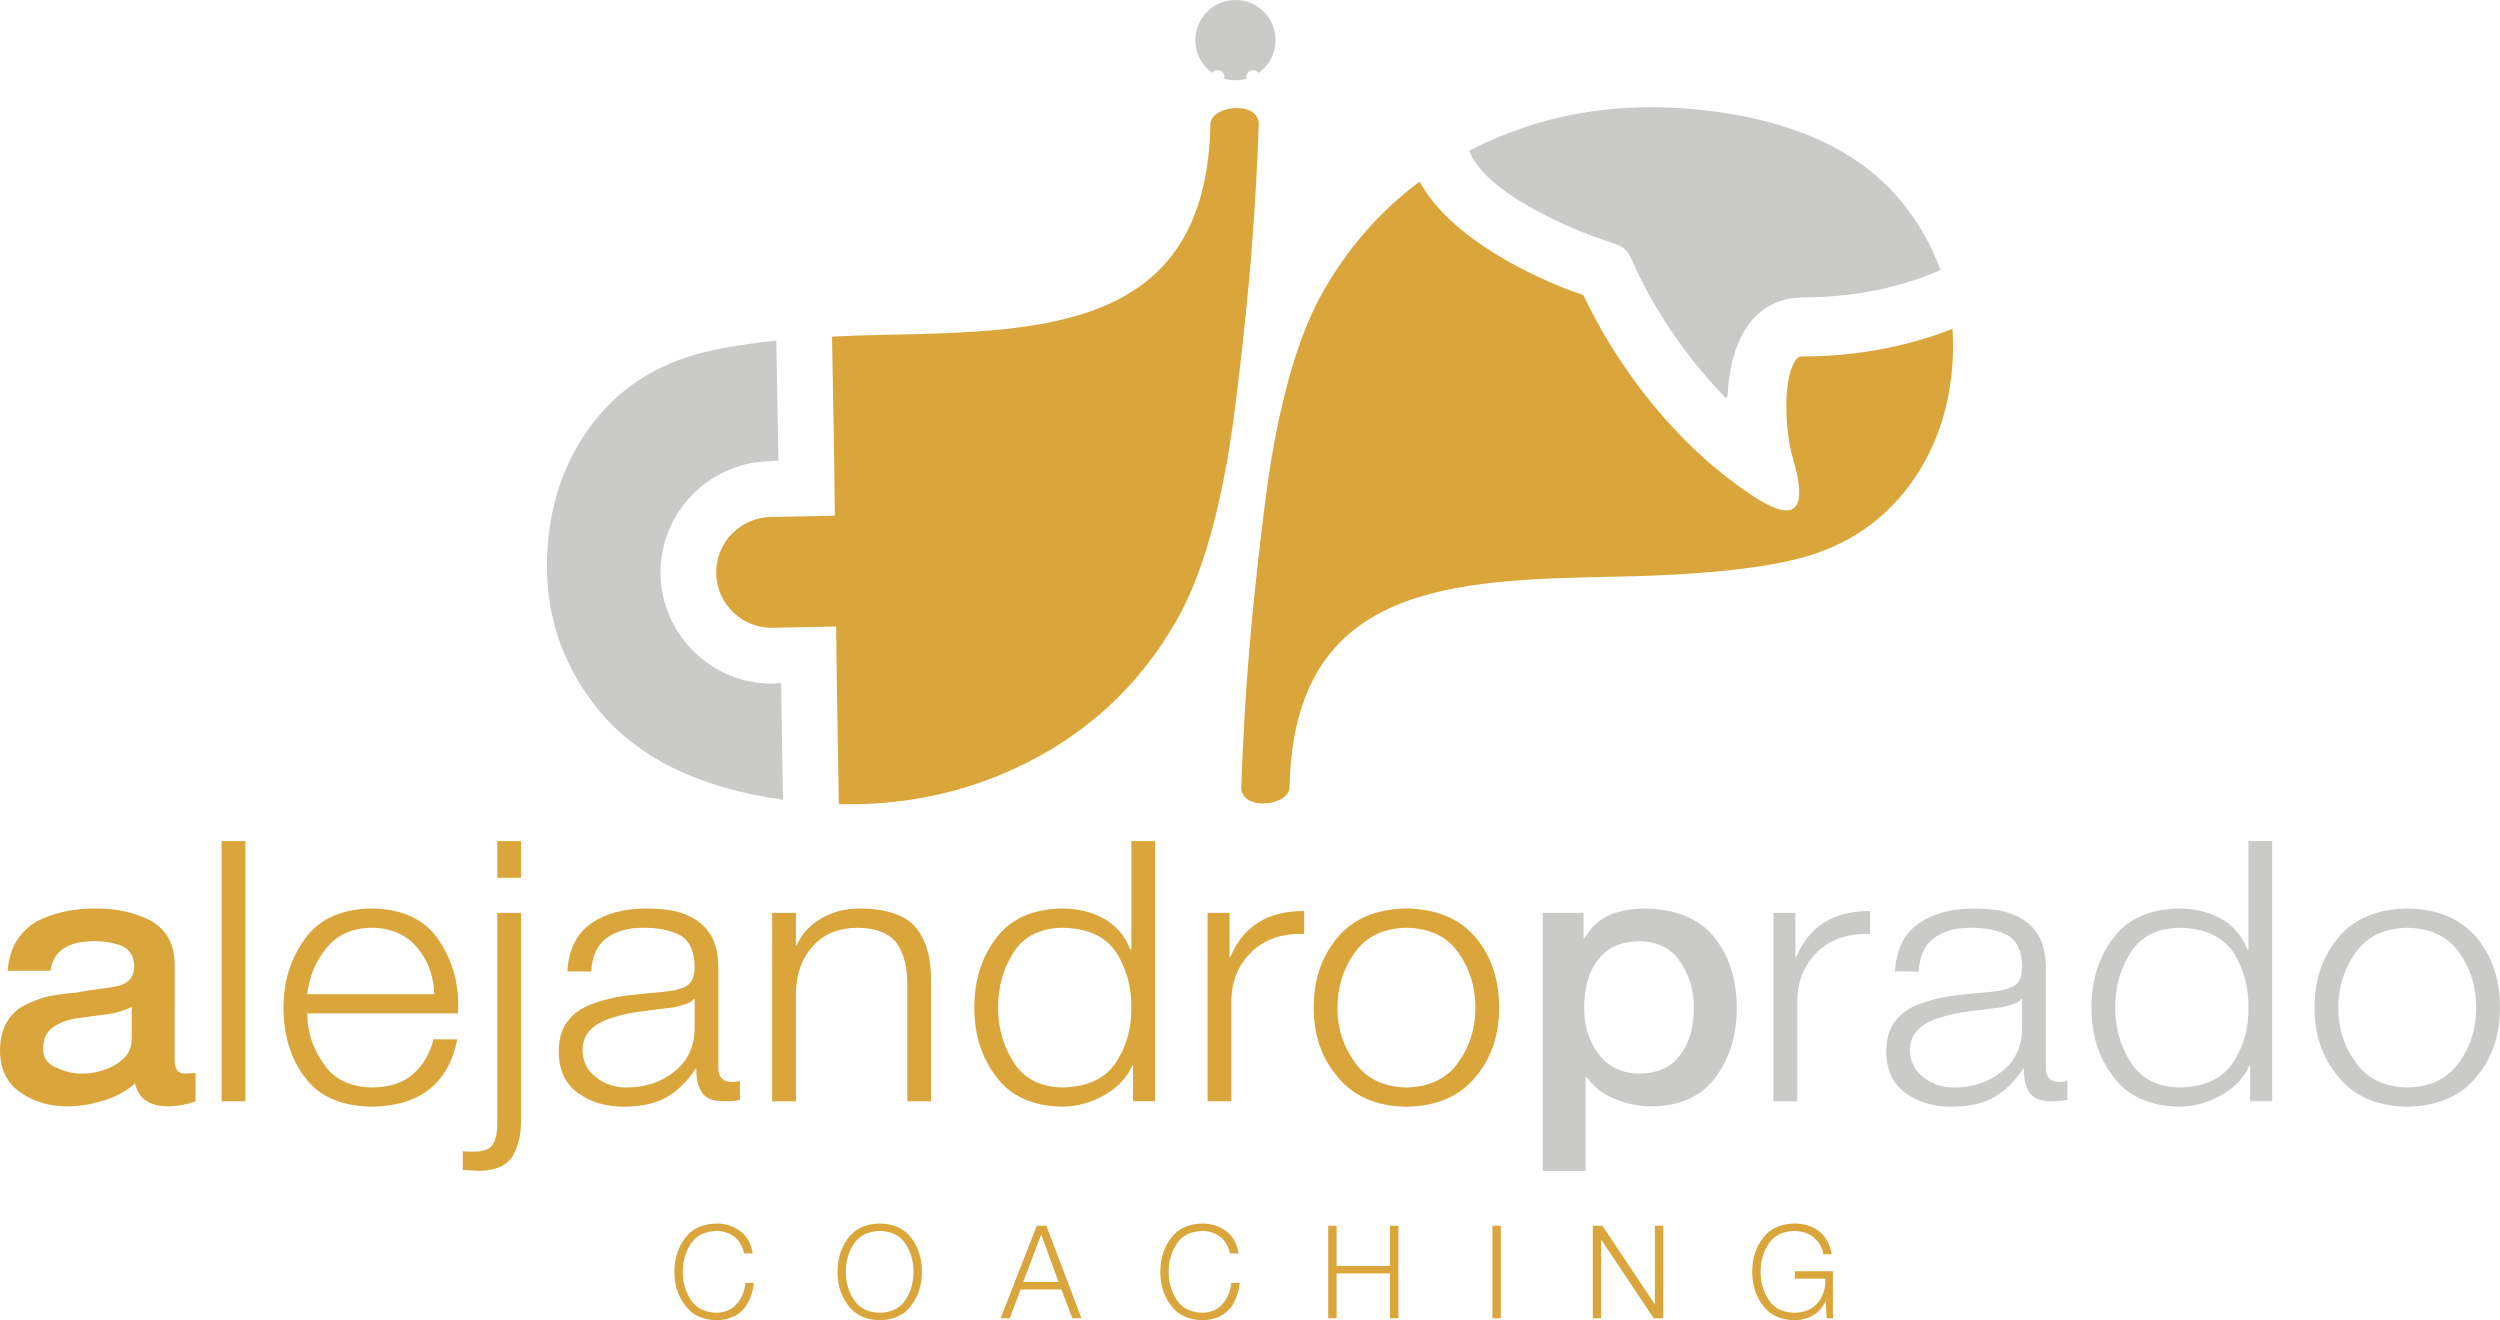 <?xml version="1.0" encoding="utf-8"?>
<!-- Generator: Adobe Illustrator 14.0.0, SVG Export Plug-In . SVG Version: 6.00 Build 43363)  -->
<!DOCTYPE svg PUBLIC "-//W3C//DTD SVG 1.1//EN" "http://www.w3.org/Graphics/SVG/1.1/DTD/svg11.dtd">
<svg version="1.1" id="Capa_1" xmlns="http://www.w3.org/2000/svg" xmlns:xlink="http://www.w3.org/1999/xlink" x="0px" y="0px"
	 width="120.103px" height="63.424px" viewBox="0 0 120.103 63.424" enable-background="new 0 0 120.103 63.424"
	 xml:space="preserve">
<path fill="#DAA63C" d="M88.057,61.071h-1.828v0.359h1.466c0.008,0.475-0.116,0.863-0.374,1.165
	c-0.261,0.309-0.633,0.465-1.116,0.469c-0.563-0.008-0.976-0.215-1.236-0.619c-0.262-0.388-0.39-0.835-0.387-1.344
	c-0.003-0.508,0.126-0.958,0.387-1.349c0.261-0.397,0.673-0.602,1.236-0.614c0.415,0.009,0.745,0.13,0.991,0.364
	c0.237,0.234,0.369,0.485,0.396,0.757h0.409c-0.088-0.49-0.292-0.861-0.614-1.111c-0.325-0.246-0.718-0.369-1.179-0.369
	c-0.675,0.012-1.181,0.244-1.518,0.698c-0.342,0.45-0.512,0.992-0.512,1.624c0,0.628,0.17,1.165,0.512,1.61
	c0.336,0.463,0.843,0.7,1.517,0.713c0.317,0,0.608-0.072,0.874-0.219c0.26-0.142,0.465-0.37,0.614-0.684h0.011l0.054,0.809h0.297
	V61.071z M76.519,63.331h0.402v-3.763h0.013l2.514,3.763h0.457v-4.446h-0.402v3.763h-0.013l-2.511-3.763h-0.46V63.331z
	 M71.698,63.331h0.402v-4.446h-0.402V63.331z M63.808,63.331h0.403v-2.155h2.567v2.155h0.403v-4.446h-0.403v1.932h-2.567v-1.932
	h-0.403V63.331z M59.503,60.219c-0.068-0.47-0.268-0.826-0.598-1.072c-0.333-0.246-0.711-0.368-1.132-0.368
	c-0.675,0.012-1.181,0.244-1.519,0.698c-0.342,0.45-0.512,0.992-0.512,1.624c0,0.628,0.17,1.165,0.512,1.61
	c0.337,0.463,0.844,0.7,1.519,0.713c1.043-0.025,1.64-0.624,1.788-1.792h-0.409c-0.042,0.405-0.18,0.74-0.417,1.008
	c-0.241,0.278-0.563,0.42-0.966,0.424c-0.563-0.008-0.977-0.215-1.238-0.619c-0.261-0.388-0.39-0.835-0.387-1.344
	c-0.003-0.508,0.125-0.958,0.387-1.349c0.261-0.397,0.674-0.602,1.237-0.614c0.323,0,0.604,0.093,0.846,0.275
	c0.242,0.191,0.399,0.46,0.474,0.806H59.503z M50.021,59.3L50.021,59.3l0.833,2.288h-1.697L50.021,59.3z M48.072,63.331h0.439
	l0.519-1.383h1.962l0.524,1.383h0.439l-1.688-4.446h-0.46L48.072,63.331z M40.638,61.101c-0.003-0.508,0.125-0.958,0.387-1.349
	c0.261-0.397,0.675-0.602,1.239-0.614c0.563,0.013,0.976,0.217,1.24,0.614c0.253,0.391,0.381,0.841,0.381,1.349
	c0,0.509-0.128,0.956-0.381,1.344c-0.264,0.404-0.677,0.611-1.24,0.619c-0.564-0.008-0.978-0.215-1.239-0.619
	C40.763,62.057,40.635,61.61,40.638,61.101z M40.235,61.101c0,0.628,0.17,1.165,0.512,1.61c0.337,0.463,0.843,0.7,1.518,0.713
	c0.675-0.013,1.18-0.25,1.518-0.713c0.337-0.445,0.506-0.982,0.506-1.61c0-0.632-0.168-1.174-0.506-1.624
	c-0.337-0.454-0.843-0.687-1.518-0.698c-0.675,0.012-1.18,0.244-1.518,0.698C40.405,59.927,40.235,60.469,40.235,61.101z
	 M36.161,60.219c-0.068-0.47-0.268-0.826-0.598-1.072c-0.333-0.246-0.71-0.368-1.132-0.368c-0.674,0.012-1.181,0.244-1.519,0.698
	c-0.341,0.45-0.512,0.992-0.512,1.624c0,0.628,0.17,1.165,0.512,1.61c0.337,0.463,0.844,0.7,1.519,0.713
	c1.043-0.025,1.64-0.624,1.789-1.792h-0.409c-0.042,0.405-0.18,0.74-0.417,1.008c-0.241,0.278-0.563,0.42-0.966,0.424
	c-0.563-0.008-0.977-0.215-1.238-0.619c-0.261-0.388-0.39-0.835-0.386-1.344c-0.003-0.508,0.125-0.958,0.387-1.349
	c0.26-0.397,0.674-0.602,1.237-0.614c0.323,0,0.604,0.093,0.846,0.275c0.242,0.191,0.399,0.46,0.474,0.806H36.161z"/>
<path fill="#DAA63C" d="M8.39,46.256c-0.028-0.951-0.423-1.634-1.185-2.042c-0.746-0.38-1.602-0.569-2.571-0.569
	c-1.069-0.012-2.016,0.189-2.837,0.604c-0.395,0.222-0.718,0.525-0.972,0.91c-0.254,0.392-0.407,0.885-0.461,1.479h2.063
	c0.06-0.484,0.279-0.849,0.658-1.091c0.351-0.219,0.822-0.33,1.417-0.33c0.448-0.009,0.881,0.059,1.298,0.204
	c0.42,0.164,0.637,0.496,0.649,1.004c-0.012,0.528-0.291,0.846-0.837,0.954c-0.254,0.056-0.552,0.099-0.89,0.134
	c-0.339,0.044-0.703,0.103-1.094,0.178c-0.442,0.033-0.872,0.091-1.292,0.17c-0.43,0.107-0.818,0.254-1.167,0.435
	c-0.357,0.189-0.639,0.461-0.846,0.813C0.11,49.468,0,49.932,0,50.501c0.013,0.878,0.339,1.537,0.981,1.983
	c0.634,0.443,1.379,0.666,2.239,0.666c0.583,0,1.173-0.094,1.771-0.283c0.58-0.176,1.078-0.45,1.496-0.82
	c0.094,0.394,0.282,0.677,0.558,0.855c0.279,0.166,0.627,0.248,1.041,0.248c0.464-0.013,0.9-0.088,1.308-0.231v-1.377
	c-0.219,0.023-0.389,0.032-0.508,0.032c-0.341,0.012-0.504-0.216-0.495-0.688V46.256z M6.327,48.369v1.493
	c0,0.315-0.072,0.578-0.216,0.788c-0.16,0.213-0.36,0.386-0.605,0.522c-0.245,0.134-0.495,0.233-0.749,0.3
	c-0.27,0.07-0.524,0.105-0.769,0.105c-0.405,0.009-0.813-0.076-1.223-0.26c-0.452-0.163-0.684-0.464-0.696-0.898
	c0-0.517,0.176-0.884,0.527-1.105c0.335-0.213,0.725-0.348,1.169-0.402c0.477-0.07,0.947-0.132,1.411-0.19
	C5.628,48.657,6.011,48.541,6.327,48.369z"/>
<rect x="10.646" y="40.406" fill="#DAA63C" width="1.142" height="12.499"/>
<path fill="#DAA63C" d="M14.76,47.761c0.097-0.846,0.404-1.587,0.928-2.217c0.511-0.639,1.238-0.963,2.175-0.975
	c0.935,0.012,1.665,0.336,2.195,0.975c0.511,0.609,0.778,1.348,0.803,2.217H14.76z M22.002,48.683
	c0.076-1.318-0.226-2.477-0.896-3.475c-0.655-1.021-1.734-1.54-3.242-1.563c-1.483,0.023-2.561,0.517-3.232,1.481
	c-0.677,0.943-1.013,2.037-1.013,3.28c0,1.313,0.336,2.421,1.013,3.328c0.671,0.934,1.749,1.409,3.232,1.433
	c2.308-0.035,3.678-1.111,4.104-3.235h-1.144c-0.172,0.691-0.496,1.243-0.972,1.66c-0.486,0.432-1.151,0.65-1.988,0.65
	c-1.081-0.023-1.865-0.42-2.354-1.19c-0.499-0.723-0.749-1.514-0.749-2.369H22.002z"/>
<path fill="#DAA63C" d="M23.89,42.171h1.141v-1.765H23.89V42.171z M23.89,54.005c0,0.376-0.063,0.686-0.188,0.934
	c-0.132,0.245-0.414,0.373-0.853,0.385c-0.207,0.009-0.414,0.006-0.615-0.018v0.907c0.267,0.012,0.533,0.023,0.8,0.035
	c0.8-0.012,1.339-0.263,1.618-0.753c0.267-0.478,0.392-1.064,0.379-1.756v-9.885H23.89V54.005z"/>
<path fill="#DAA63C" d="M28.405,46.673c0.035-0.735,0.282-1.272,0.746-1.616c0.442-0.324,1.029-0.487,1.759-0.487
	c0.692,0,1.276,0.116,1.749,0.35c0.461,0.266,0.699,0.768,0.712,1.5c0,0.476-0.122,0.785-0.367,0.928
	c-0.254,0.158-0.627,0.257-1.113,0.298c-0.624,0.056-1.232,0.116-1.825,0.187c-0.596,0.079-1.135,0.213-1.621,0.399
	c-0.486,0.176-0.872,0.444-1.15,0.8c-0.301,0.364-0.452,0.863-0.452,1.5c0.01,0.896,0.326,1.558,0.944,1.989
	c0.593,0.432,1.33,0.647,2.208,0.647c0.884-0.012,1.58-0.175,2.091-0.493c0.511-0.312,0.956-0.755,1.335-1.333h0.034
	c-0.013,0.476,0.076,0.853,0.26,1.129c0.167,0.289,0.527,0.435,1.085,0.435c0.286,0,0.533-0.022,0.747-0.066v-0.928
	c-0.094,0.046-0.217,0.069-0.364,0.069c-0.445,0-0.671-0.219-0.671-0.656v-4.781c0-0.607-0.097-1.106-0.292-1.491
	c-0.207-0.383-0.473-0.671-0.799-0.87c-0.326-0.21-0.696-0.355-1.11-0.435c-0.414-0.066-0.834-0.102-1.254-0.102
	c-1.082,0-1.97,0.239-2.656,0.718c-0.693,0.479-1.076,1.245-1.145,2.302L28.405,46.673z M33.372,49.416
	c-0.013,0.873-0.338,1.562-0.972,2.061c-0.63,0.51-1.404,0.767-2.317,0.767c-0.548,0-1.028-0.163-1.445-0.487
	c-0.423-0.312-0.64-0.744-0.652-1.292c0-0.443,0.147-0.794,0.439-1.048c0.267-0.245,0.611-0.423,1.035-0.537
	c0.426-0.143,0.903-0.241,1.423-0.297c0.502-0.067,0.994-0.132,1.48-0.187c0.172-0.041,0.354-0.088,0.545-0.146
	c0.195-0.055,0.339-0.143,0.427-0.254h0.038V49.416z"/>
<path fill="#DAA63C" d="M37.097,52.905h1.141v-5.242c0.025-0.91,0.298-1.648,0.821-2.215c0.499-0.574,1.21-0.866,2.139-0.878
	c0.909,0.012,1.542,0.269,1.897,0.768c0.338,0.498,0.501,1.152,0.492,1.957v5.61h1.141v-5.794c0.012-1.088-0.229-1.938-0.728-2.547
	c-0.499-0.602-1.404-0.907-2.715-0.919c-0.671,0-1.279,0.157-1.828,0.473c-0.559,0.329-0.95,0.761-1.183,1.298h-0.038v-1.561h-1.141
	V52.905z"/>
<path fill="#DAA63C" d="M55.492,40.406h-1.141v5.21h-0.047c-0.254-0.653-0.68-1.149-1.272-1.484
	c-0.596-0.324-1.257-0.487-1.991-0.487c-1.427,0.023-2.483,0.49-3.173,1.406c-0.708,0.919-1.06,2.036-1.06,3.355
	c0,1.313,0.352,2.421,1.06,3.328c0.69,0.934,1.746,1.409,3.169,1.433c0.722-0.012,1.396-0.198,2.026-0.563
	c0.633-0.359,1.079-0.829,1.335-1.415h0.035v1.715h1.06V40.406z M47.948,48.41c0-0.986,0.245-1.867,0.733-2.638
	c0.489-0.779,1.273-1.179,2.354-1.202c1.22,0.023,2.088,0.423,2.6,1.202c0.489,0.771,0.727,1.651,0.715,2.638
	c0.012,0.965-0.226,1.832-0.715,2.597c-0.511,0.802-1.379,1.213-2.6,1.236c-1.082-0.023-1.865-0.435-2.354-1.236
	C48.193,50.242,47.948,49.375,47.948,48.41z"/>
<path fill="#DAA63C" d="M58.013,52.905h1.141v-4.802c0.013-0.969,0.338-1.763,0.981-2.381c0.624-0.604,1.464-0.887,2.521-0.854
	v-1.101c-1.74-0.012-2.922,0.724-3.549,2.206H59.07v-2.118h-1.057V52.905z"/>
<path fill="#DAA63C" d="M67.563,44.57c1.113,0.023,1.944,0.417,2.492,1.185c0.55,0.773,0.825,1.657,0.825,2.655
	c0,1-0.275,1.875-0.825,2.631c-0.548,0.779-1.379,1.179-2.492,1.202c-1.098-0.023-1.922-0.423-2.471-1.202
	c-0.558-0.756-0.84-1.631-0.84-2.631c0-0.998,0.282-1.882,0.84-2.655C65.642,44.987,66.466,44.593,67.563,44.57 M67.563,43.645
	c-1.445,0.023-2.546,0.484-3.301,1.389c-0.769,0.907-1.151,2.033-1.151,3.373c0,1.321,0.383,2.433,1.151,3.328
	c0.755,0.934,1.855,1.409,3.301,1.433c1.449-0.023,2.559-0.499,3.327-1.433c0.756-0.896,1.132-2.007,1.132-3.328
	c0-1.34-0.376-2.466-1.132-3.373C70.122,44.129,69.013,43.668,67.563,43.645z"/>
<path fill="#CACBC9" d="M74.113,56.249h2.063v-4.511h0.046c0.336,0.487,0.797,0.844,1.38,1.063c0.556,0.233,1.147,0.351,1.769,0.351
	c1.396-0.024,2.427-0.512,3.098-1.465c0.646-0.919,0.969-2.002,0.969-3.245c0-1.365-0.357-2.5-1.075-3.407
	c-0.728-0.904-1.841-1.365-3.333-1.389c-0.604,0-1.163,0.1-1.671,0.295c-0.53,0.233-0.944,0.615-1.245,1.146h-0.037v-1.231h-1.963
	V56.249z M81.374,48.41c0,0.382-0.043,0.758-0.125,1.132c-0.091,0.382-0.241,0.724-0.454,1.029c-0.417,0.66-1.098,0.995-2.038,1.007
	c-0.838-0.012-1.483-0.318-1.935-0.922c-0.477-0.584-0.715-1.333-0.715-2.246c0-0.975,0.226-1.751,0.678-2.323
	c0.441-0.568,1.097-0.857,1.972-0.869c0.871,0.012,1.521,0.339,1.956,0.98C81.152,46.822,81.374,47.56,81.374,48.41z"/>
<path fill="#CACBC9" d="M85.198,52.905h1.142v-4.802c0.013-0.969,0.338-1.763,0.981-2.381c0.624-0.604,1.464-0.887,2.521-0.854
	v-1.101c-1.74-0.012-2.922,0.724-3.549,2.206h-0.038v-2.118h-1.057V52.905z"/>
<path fill="#CACBC9" d="M92.178,46.673c0.035-0.735,0.282-1.272,0.746-1.616c0.442-0.324,1.028-0.487,1.759-0.487
	c0.693,0,1.276,0.116,1.75,0.35c0.461,0.266,0.699,0.768,0.712,1.5c0,0.476-0.123,0.785-0.367,0.928
	c-0.254,0.158-0.627,0.257-1.113,0.298c-0.624,0.056-1.231,0.116-1.824,0.187c-0.596,0.079-1.135,0.213-1.621,0.399
	c-0.486,0.176-0.872,0.444-1.15,0.8c-0.301,0.364-0.452,0.863-0.452,1.5c0.01,0.896,0.326,1.558,0.944,1.989
	c0.592,0.432,1.329,0.647,2.207,0.647c0.884-0.012,1.58-0.175,2.091-0.493c0.511-0.312,0.956-0.755,1.336-1.333h0.034
	c-0.013,0.476,0.075,0.853,0.261,1.129c0.166,0.289,0.526,0.435,1.084,0.435c0.286,0,0.533-0.022,0.747-0.066v-0.928
	c-0.095,0.046-0.217,0.069-0.364,0.069c-0.445,0-0.671-0.219-0.671-0.656v-4.781c0-0.607-0.097-1.106-0.291-1.491
	c-0.207-0.383-0.474-0.671-0.8-0.87c-0.326-0.21-0.696-0.355-1.109-0.435c-0.414-0.066-0.835-0.102-1.255-0.102
	c-1.081,0-1.969,0.239-2.655,0.718c-0.693,0.479-1.075,1.245-1.145,2.302L92.178,46.673z M97.145,49.416
	c-0.013,0.873-0.339,1.562-0.973,2.061c-0.63,0.51-1.404,0.767-2.316,0.767c-0.549,0-1.028-0.163-1.445-0.487
	c-0.423-0.312-0.64-0.744-0.652-1.292c0-0.443,0.147-0.794,0.438-1.048c0.267-0.245,0.611-0.423,1.035-0.537
	c0.426-0.143,0.903-0.241,1.423-0.297c0.502-0.067,0.994-0.132,1.48-0.187c0.172-0.041,0.354-0.088,0.545-0.146
	c0.195-0.055,0.339-0.143,0.427-0.254h0.038V49.416z"/>
<path fill="#CACBC9" d="M109.159,40.406h-1.141v5.21h-0.048c-0.254-0.653-0.681-1.149-1.272-1.484
	c-0.596-0.324-1.258-0.487-1.991-0.487c-1.427,0.023-2.482,0.49-3.173,1.406c-0.708,0.919-1.06,2.036-1.06,3.355
	c0,1.313,0.352,2.421,1.06,3.328c0.69,0.934,1.746,1.409,3.17,1.433c0.721-0.012,1.396-0.198,2.025-0.563
	c0.634-0.359,1.079-0.829,1.336-1.415h0.034v1.715h1.06V40.406z M101.616,48.41c0-0.986,0.244-1.867,0.733-2.638
	c0.489-0.779,1.272-1.179,2.354-1.202c1.22,0.023,2.088,0.423,2.6,1.202c0.488,0.771,0.727,1.651,0.715,2.638
	c0.012,0.965-0.227,1.832-0.715,2.597c-0.512,0.802-1.38,1.213-2.6,1.236c-1.082-0.023-1.865-0.435-2.354-1.236
	C101.86,50.242,101.616,49.375,101.616,48.41z"/>
<path fill="#CACBC9" d="M115.644,44.57c1.113,0.023,1.944,0.417,2.493,1.185c0.549,0.773,0.824,1.657,0.824,2.655
	c0,1-0.275,1.875-0.824,2.631c-0.549,0.779-1.38,1.179-2.493,1.202c-1.097-0.023-1.922-0.423-2.471-1.202
	c-0.558-0.756-0.84-1.631-0.84-2.631c0-0.998,0.282-1.882,0.84-2.655C113.722,44.987,114.547,44.593,115.644,44.57 M115.644,43.645
	c-1.445,0.023-2.546,0.484-3.301,1.389c-0.769,0.907-1.151,2.033-1.151,3.373c0,1.321,0.383,2.433,1.151,3.328
	c0.755,0.934,1.855,1.409,3.301,1.433c1.449-0.023,2.559-0.499,3.327-1.433c0.756-0.896,1.132-2.007,1.132-3.328
	c0-1.34-0.376-2.466-1.132-3.373C118.202,44.129,117.093,43.668,115.644,43.645z"/>
<path fill="#CACBC9" d="M93.22,12.972c-0.399-1.13-0.997-2.195-1.794-3.191C89.529,7.41,86.548,5.932,82.48,5.37
	c-4.028-0.557-7.727-0.07-11.098,1.482c-0.271,0.124-0.537,0.253-0.799,0.388c0.743,1.994,4.688,3.642,5.916,4.099
	c1.36,0.505,1.534,0.386,1.88,1.106c0.631,1.461,1.592,3.137,2.843,4.744c0.346,0.444,0.714,0.882,1.102,1.308
	c0.832,0.912,0.607,0.793,0.734-0.227c0.077-0.61,0.214-1.204,0.432-1.734v-0.006c0.466-1.138,1.265-1.975,2.533-2.191
	c0.192-0.033,0.385-0.049,0.576-0.049C89.062,14.29,91.337,13.804,93.22,12.972"/>
<path fill="#DAA63C" d="M61.951,37.812c0.203-9.816,7.854-9.95,15.758-10.11c4.4-0.088,7.542-0.454,9.423-1.079
	s3.389-1.708,4.541-3.227c1.155-1.541,1.854-3.326,2.077-5.381c0.083-0.762,0.1-1.502,0.049-2.222
	c-2.116,0.844-4.579,1.33-7.199,1.33c-0.045,0-0.079,0.002-0.1,0.005c-0.158,0.026-0.29,0.212-0.398,0.477L86.1,17.604
	c-0.205,0.505-0.283,1.211-0.283,1.938c0,0.612,0.057,1.208,0.142,1.71c0.024,0.141,0.039,0.228,0.046,0.261l0.001,0
	c0.017,0.084,0.035,0.166,0.054,0.242c0.011,0.048,0.035,0.127,0.052,0.185c0.854,2.873-0.001,3.266-2.356,1.578l0.002-0.002
	l-0.125-0.089h-0.006l-0.17-0.122l-0.011-0.012l-0.17-0.124l-0.005-0.005c-1.643-1.223-3.075-2.7-4.271-4.236
	c-1.234-1.585-2.222-3.243-2.931-4.75c-0.161-0.053-0.347-0.117-0.552-0.193c-1.691-0.629-5.808-2.466-7.316-5.259
	c-1.869,1.388-3.416,3.141-4.623,5.256c-1.062,1.859-1.873,4.463-2.466,7.88c-0.2,1.18-0.35,2.359-0.5,3.613
	c-0.529,4.416-0.805,7.707-0.981,12.27l-0.002,0.067C59.626,38.996,61.951,38.723,61.951,37.812"/>
<path fill="#CACBC9" d="M37.296,16.367c-1.834,0.185-3.276,0.452-4.326,0.8c-1.88,0.625-3.389,1.709-4.541,3.227
	c-1.155,1.541-1.853,3.326-2.077,5.382c-0.339,3.104,0.428,5.863,2.325,8.233c1.895,2.37,4.875,3.848,8.94,4.41l-0.092-5.609
	l-0.389,0.032c-1.465,0.017-2.806-0.568-3.786-1.524l-0.006-0.005c-0.978-0.957-1.595-2.285-1.613-3.749v-0.001
	c-0.017-1.465,0.568-2.806,1.523-3.786l0.005-0.006c0.957-0.978,2.284-1.596,3.749-1.613l0.39-0.031L37.296,16.367z"/>
<path fill="#DAA63C" d="M58.15,5.978c-0.204,9.817-7.854,9.95-15.757,10.11c-0.854,0.017-1.662,0.045-2.422,0.083l0.104,5.924
	l0.016,1.339l0.016,1.339l-3.068,0.063c-0.734,0.009-1.397,0.315-1.87,0.8l-0.005,0.005c-0.474,0.484-0.765,1.154-0.756,1.889v0.001
	c0.009,0.733,0.315,1.397,0.8,1.87l0.005,0.005c0.484,0.474,1.154,0.764,1.889,0.755l3.067-0.063l0.017,1.339l0.016,1.339
	l0.097,5.858c3.003,0.065,5.81-0.498,8.42-1.699c3.349-1.532,5.969-3.912,7.806-7.129c1.062-1.86,1.873-4.463,2.466-7.881
	c0.201-1.18,0.35-2.359,0.5-3.613c0.53-4.416,0.805-7.707,0.982-12.269l0.002-0.068C60.476,4.795,58.15,5.068,58.15,5.978"/>
<path fill-rule="evenodd" clip-rule="evenodd" fill="#CACBC9" d="M59.352,0c1.065,0,1.928,0.863,1.928,1.929
	c0,0.649-0.32,1.223-0.812,1.573c-0.06-0.08-0.155-0.131-0.262-0.131c-0.181,0-0.328,0.147-0.328,0.328
	c0,0.028,0.004,0.056,0.011,0.083c-0.17,0.049-0.351,0.076-0.537,0.076s-0.367-0.027-0.537-0.076
	c0.007-0.026,0.011-0.054,0.011-0.083c0-0.181-0.147-0.328-0.328-0.328c-0.107,0-0.203,0.051-0.262,0.131
	c-0.491-0.35-0.812-0.924-0.812-1.573C57.423,0.863,58.287,0,59.352,0"/>
</svg>
